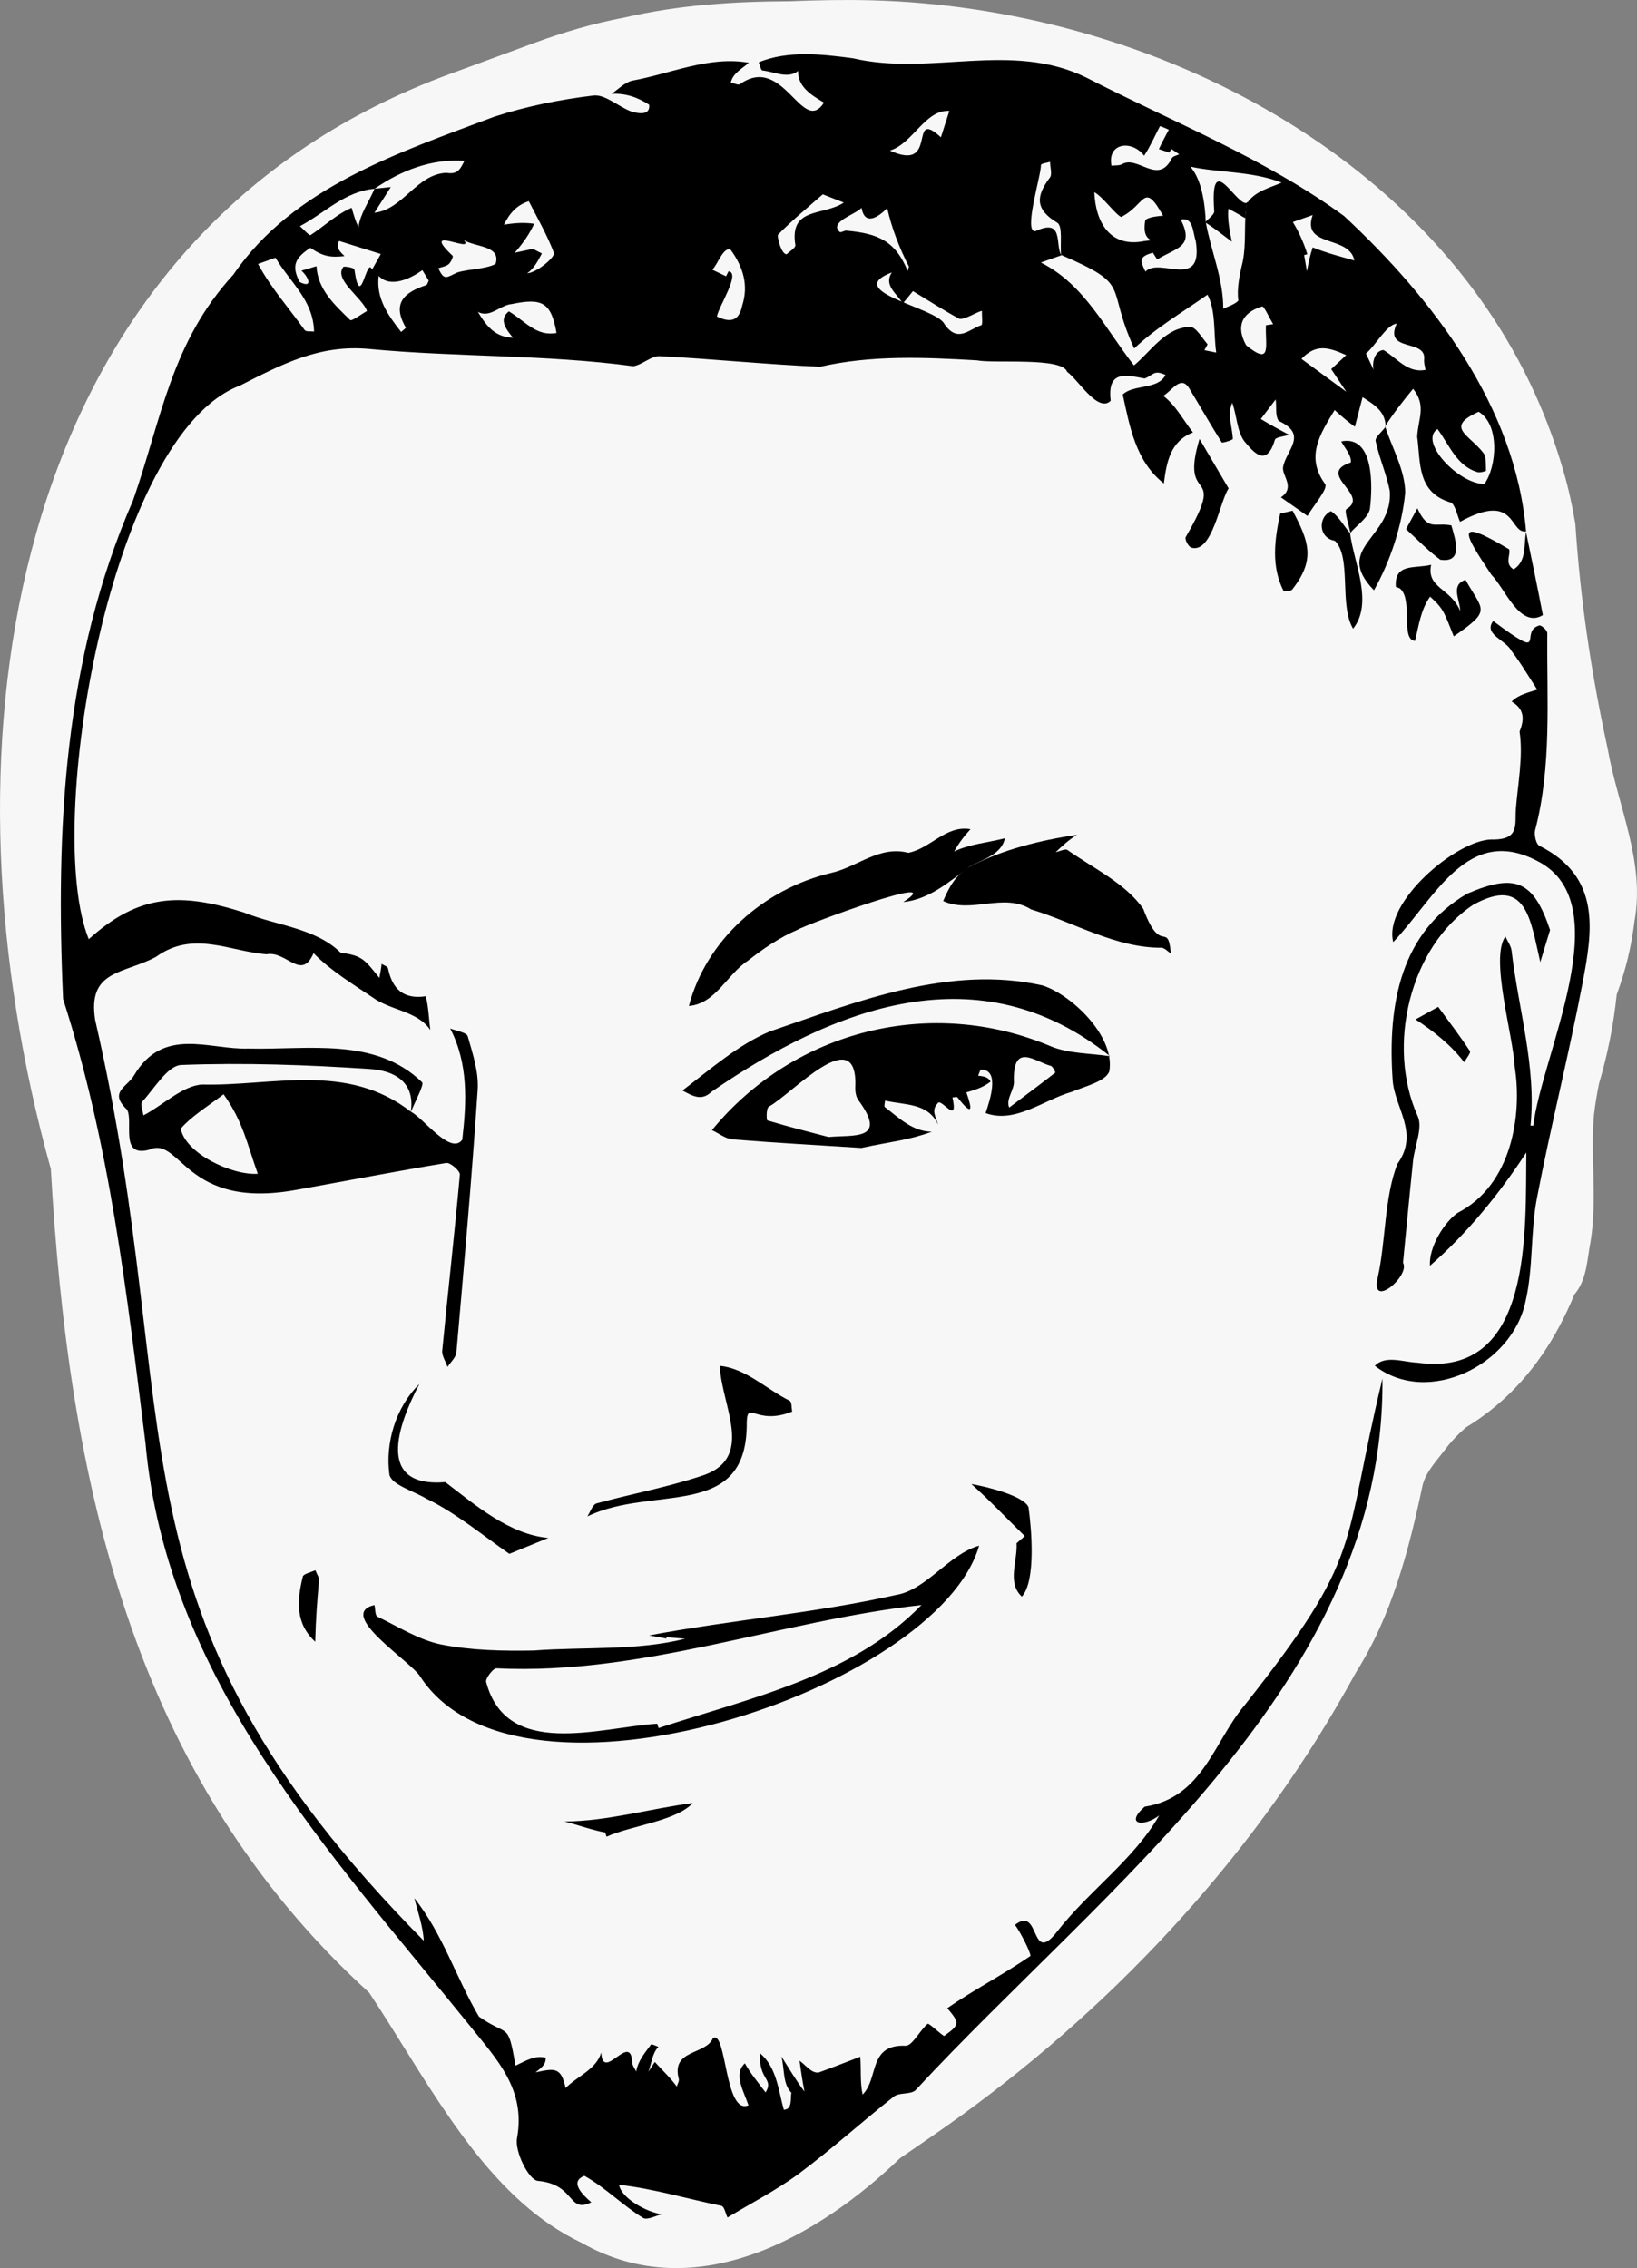 <?xml version="1.0" encoding="UTF-8"?><svg id="Layer_2" xmlns="http://www.w3.org/2000/svg" viewBox="0 0 463.44 642"><rect x="0" y="0" width="463.44" height="642" fill="#808080" stroke="none"/><defs><style>.cls-1{fill:#f7f7f7;}</style></defs><g id="Layer_1-2"><path class="cls-1" d="M176.72,4.99c15.48-3.59,31-4.56,46.91-4.63,7.82-.31,15.58-.47,23.34-.26,77.55,2.16,156.5,42.54,187.67,111.54,3.12,6.9,5.78,14.09,7.97,21.67.72,2.43,1.34,4.88,1.9,7.36.56,2.51,1.05,5.05,1.48,7.63,1.38,20.9,4.29,41.27,9.14,63.58,2.91,16.49,10.67,32.01,7.6,48.89-.42,3.45-1.03,6.9-1.86,10.35-.83,3.46-1.88,6.92-3.17,10.39-.22,2.1-.49,4.2-.8,6.29-.95,6.29-2.34,12.57-4.19,18.83-.61,2.99-1.12,5.99-1.46,9.02-.97,11.64.97,24.25-.97,35.89-.97,4.85-.97,10.67-4.55,14.84-1.24,3-2.61,5.94-4.13,8.8-6.06,11.41-14.45,21.46-26.64,28.89-1.98,1.72-3.81,3.57-5.43,5.68-2.91,3.88-5.82,6.79-6.79,10.67-3.88,18.43-8.76,36.92-18.79,52.84-1.92,3.5-3.87,6.93-5.87,10.33-28.09,47.84-68.5,89.64-114.23,121.06-3.04,2.12-6.1,4.18-9.07,6.25-22.82,21.95-57.74,42.32-90.12,23.93-3.08-1.47-5.99-3.15-8.76-5.02-22.19-14.94-36.43-43.33-51.39-65.79C37.09,502.68,19.36,418.68,14.39,330.88-18.39,213.01,1.88,82.83,105.92,30.24c6.94-3.51,14.23-6.67,21.89-9.46,7.65-2.82,15.49-5.69,23.52-8.64s16.44-5.46,25.4-7.16Z"/><path d="M432.1,150.39c-4.83.93-2.72-11.49-18.75-2.69-.75-1.56-1.23-4.4-2.46-5.41-9.85-2.81-8.67-11.43-9.68-18.67.25-5.13,2.7-8.7-1.15-13.57-2.82,3.41-5.55,6.88-7.92,10.62l.14.15c-.04-4.42-3.22-6.25-6.53-8.4-.72,2.79-1.44,5.58-2.18,8.37-2.02-1.44-3.89-3.06-5.73-4.72-4.12,6.78-8.34,13.25-2.68,20.95.87,1.29-3.21,5.93-5.01,9.02-2.51-1.76-5.01-3.52-7.52-5.27,4.24-2.83.17-6.16.62-8.6.87-4.76,7.2-9.17-1.24-13.02-1.1-1.6-.53-4.18-.87-6.08-1.4,1.84-2.8,3.69-4.2,5.53,2.62,1.59,5.3,3.06,8.02,4.48-1.4.46-3.8.62-4.04,1.42-2.42,8.19-6.31,3.12-8.54.53-2.2-2.78-2.23-7.51-3.53-11.02-1.48,3.4.02,6.76.17,10.21,0,.33-2.98,1.26-3.14,1-3.17-4.99-6.08-10.15-9.15-15.2-2.41-4.07-4.92.62-7.41,2.02,3.59,2.72,5.65,6.87,8.42,10.36-6.38,2.48-7.47,8.31-8.25,14.45-7.95-6.27-9.62-15.88-11.64-25.19,3.16-2.96,9.91-1.25,12.11-5.53-3.4-1.59-3.47.13-5.92,1-5.34-1-10.64-2.4-9.6,6.31-3.62,3.55-9.23-6.05-12.33-8.18-1.38-4.25-20.55-2.28-25.6-3.27-14.89-.85-29.8-1.51-44.31,1.82-15.15-.63-30.26-2.21-45.41-2.99-2.43-.13-4.9,2.43-7.49,2.84-24.7-3.33-50.01-2.53-74.88-4.89-13.97-1.28-24.5,4.28-36.52,10.39-36.72,13.79-55.67,124.97-42.77,156.68,14.23-12.85,26-13.26,43.94-7.55,9.13,3.72,20.26,4.34,27.41,11.41,6.29.69,7.02,2.34,10.92,7.09.23-1.32.52-2.62.63-3.96.63.41,1.7.72,1.81,1.23,1.2,5.89,4.42,8.88,10.68,7.93.8,2.74.89,6.6,1.31,9.56-3.62-5.41-11.34-5.54-16.38-9.26-5.7-3.82-11.88-7.6-16.68-12.49-3.47,8.01-7.71-.79-13.31.31-10.43-.79-20.77-6.9-31.33.75-9.14,4.88-19.46,3.62-17.18,17.91,26.52,115.04.05,166.41,93.02,260.56-.22-4.14-1.66-8.05-2.67-12.05,8.02,10.02,11.82,22.56,18.29,33.52,8.54,5.99,8.09,1.16,10.37,13.88,2.77-1.27,5.34-3.03,8.53-2.25.1,2.08-1.47,3-2.89,4.16,5.47-1.19,7.24-1.53,8.53,4.43,3.3-3.36,8.73-5.3,10.08-10.05.43,8.6,8.38-6.1,8.78,2.83.04.86.73,1.69,1.12,2.54.49-2.96,2.46-5.3,4.21-7.65.16-.2,1.36.42,2.08.67-1.79,1.87-1.92,4.69-2.84,7.04.61-.92,1.21-1.84,1.82-2.76,2.08,2.31,4.4,4.43,6.22,6.95.21-.73.74-1.54.57-2.16-2.24-8.45,7.72-6.69,9.7-11.6,3.83-2.19,3.28,21.94,10.02,19.07-1.16-3.61-4.41-8.79-1.01-11.87,1.64,2.96,3.85,5.53,5.86,8.24,2.44-4.01-2.03-3.43-1.57-11.1,4.72,4.02,5.17,10.37,6.73,16,2.5-.13,1.81-3.06,2.14-4.83-2.52-2.48-1.9-6.92-2.83-10.28,2.13,3.35,4.13,6.79,6.54,9.95-.58-2.89-1-5.8-1.4-8.72,1.66,1.1,3.23,3.52,5.37,3.35,3.97-1.43,7.89-2.98,11.83-4.49.27,3.56-.1,7.23.66,10.72,4.63-4.59,1.52-14.24,12.12-13.82,1.97.08,3.99-4.27,6.3-6.21.35-.27,3.48,2.78,4.63,3.45,4.41-3.16,4.55-3.61.91-7.88,7.61-5.26,15.92-9.54,23.56-14.79.06-1-2.95-6.95-4.39-8.78,7.17-5.66,4.29,11.53,11.76,2.11,8.91-11.54,21.93-20.59,29.07-33.09-4.35,3.35-9.9,2.65-4.12-2.47,16.52-2.59,19.59-18.42,28.24-28.65,34.2-43.26,27.28-43.6,39.09-92.55.79,85.91-78.83,143.81-132.2,201.45-1.4,1.29-4.58.57-6.13,1.79-9,7.1-17.51,14.84-26.69,21.68-6.38,4.75-13.57,8.41-20.4,12.55-.55-1.14-.91-3.11-1.69-3.29-9.63-1.97-19.31-4.88-29.01-5.97.67,3.97,8.22,7.89,12.13,8.34-1.8.41-4.13,1.73-5.31,1.05-5.78-3.52-10.67-8.6-16.63-11.92-4.44,1.71-.31,5.52,1.95,7.49-6.7,3.29-4.35-5.1-15.18-6.07-2.56-.32-6.54-8.31-5.85-12.08,2.54-13.8-5.7-22.26-13.05-31.45-40.19-49.67-86.18-98.69-92.14-165.35-5.3-42.45-10.11-84.73-23.32-125.61-2.14-47.98.19-96.25,19.79-141.13,8.13-23.26,10.81-44.78,28.45-63.98,16.9-24.75,46.97-34.56,73.82-44.65,9.07-2.95,18.59-4.86,28.06-6,3.27-.4,6.93,3.01,10.51,4.43,2.02.69,5.67,1.36,5.29-1.82-3.24-2.13-6.75-3.32-10.67-3.08,1.92-1.28,3.68-3.19,5.79-3.72,10.93-1.97,21.92-7.1,33.1-5.08-1.94,1.69-4.44,2.87-5.11,5.56.87.19,2.02.84,2.56.51,12.4-8.81,17.63,14.72,23.83,5.21-3.45-2.05-7.43-4.4-7.34-8.97-2.86,2.35-6.8.2-10.09-.13-.5-.12-.7-1.51-1.04-2.31,8.22-3.44,18.16-2.28,26.66-1.14,22.01,5.13,44.76-4.94,65.97,5.41,24.65,12.65,50.69,22.93,73.04,39.21,25.24,23.47,48.57,54.02,51.56,89.3l.11-.03ZM353.16,57.32c2.33-3.27,6.19-4.09,9.67-5.62-8.06-3.26-18.37-2.84-25.85-4.54,3.25,3.7,4.17,10.54,4.37,15.69,1.46,8.18,5.04,16.23,4.95,24.56,1.47-.73,3.19-1.2,4.28-2.31-.49-3.25.37-7.51,1.22-10.95,1.15-5.64.2-11.29,1.23-16.97,0,0,.14.14.14.14ZM106.04,53.43c1.53-.16,3.07-.32,4.6-.48-1.55,2.42-3.1,4.84-4.64,7.26,8.07-.86,11.93-10.91,20.35-11.29,3.11.52,3.9-.86,5.14-3.42-9.33-.59-17.86,2.7-25.45,7.93-8.4.74-14.06,6.83-21.13,10.59,1.03.89,2.64,2.75,3.01,2.52,3.9-2.54,7.29-5.86,11.64-7.73.52,1.87,1.05,3.72,1.92,5.46.55-3.91,3.05-7.23,4.55-10.85ZM300.48,72.26c-1.94.68-3.87,1.37-5.81,2.05,12.34,6.21,18.13,18.6,26.36,29.12,4.63-3.76,8.9-10.79,15.89-10.89,1.59-.06,3.34,3.04,4.88,4.83.17.2-.54,1.15-.84,1.75,1.12.23,2.24.45,3.36.68-.79-5.23-.04-11.83-2.48-16.39-7.01,4.95-14.5,9.3-20.75,15.23-8.34-18.26-.24-17.66-20.71-26.49-.29-3.14.53-8.15-1.07-9.11-6.41-3.82-5.96-7.62-2.09-12.76.72-.96.07-2.96.05-4.47-.89.29-2.49.45-2.58.9.08,2.93-5.1,19.23-1.54,18.72,8.2-3.83,5.45,3.99,7.33,6.85ZM87.85,70.16c-4.23,2.79-5.47,5-3.01,9.67,3.85,1.92,2.54-1.42.5-3.21,1.42-.42,2.84-.85,4.26-1.27.33,6.58,5.13,10.95,9.54,15.24.43.4,3.11-1.64,4.75-2.55-1.24-3.74-9.62-8.95-6.64-12.54,1.04-.09,3.03.35,3.09.81,1.74,12.28,3.39-4,4.99,0,.83-1.47,1.65-2.94,2.48-4.41-3.94-1.23-7.87-2.46-11.81-3.7-1.02,1.95.22,3,1.53,4.3-3.94.4-5.98.15-9.67-2.34ZM420.24,136.99c3.56-4.99,4.38-16.82-1.62-20.44-9.77,4.4-2.65,6.46,1.33,11.65.9,1.23.66,3.33.74,5.04,0,.1-1.8.66-2.48.37-5.84-1.77-7.9-7.67-11.24-12.16-5.48,3.44,5.97,15.58,13.28,15.55ZM144.08,88.14c4.79,2.91,7.79,7.15,13.48,6.11-1.53-8.83-4.24-9.92-12.65-8.19-3.33.27-6.17,4.08-9.62,2.22,2.42,4,4.88,7.18,9.94,7.31-1.86-2.25-4.2-5.19-1.15-7.46ZM324.04,68.22c.63-.07,1.25-.14,1.88-.21-2.21-.99-2.02-3.7-1.69-5.63.67-.95,3.64-1.2,5.04-1.32-5.58-9.92-4.92-3.12-11.86.36-1.57-.66-5.21-5.72-7.6-7.02.33,8.63,4.56,15.84,14.24,13.82ZM258.46,82.4c-.95,1.17-1.9,2.33-2.86,3.5-1.77-2.88-5.49-5.14-3.13-8.79-14.23,5.47,12.55,9.89,14.88,14.58,3.77,5.56,7.07,1.43,10.47.36.44-.14.12-2.66.16-4.08-1.88.54-4.67,2.48-6.38,2.28-4.47-2.44-8.77-5.19-13.13-7.84ZM205.54,78.2c.24-.47.47-.93.71-1.4,3.55.4-2.88,10.09-3.28,12.79,3.89,1.89,6.26,1.25,7.16-3.13,1.85-5.78.23-10.91-3.22-15.69-2.05-1.25-3.79,4.29-5.28,5.56,1.31.62,2.61,1.25,3.92,1.87ZM150.86,70.44c.39.2,1.47.75,2.55,1.3-1.11,2.11-2.17,4.19-4.15,5.62,2.62-.18,7.52-4.21,7.61-5.66-1.91-5.09-4.68-9.87-7.16-14.75-3.46,1.12-5.49,3.46-7.03,6.66,2.85-.5,5.67-.7,8.54-.27-1.38,3.05-3.31,5.69-5.5,8.2,1.41-.3,2.81-.6,5.15-1.1ZM331.62,42.16c-.19.34-.37.69-.56,1.03-.99-.32-1.99-.65-2.98-.98.86-1.88,1.85-3.69,2.82-5.5-.88-.34-2.43-1.13-2.54-.96-1.45,2.77-2.71,5.69-4.46,8.33-3.37-4.53-10.51-3.72-9.24,2.82,1.01-.13,2.19.03,3.01-.44,4.46-2.55,10.25,6.15,14.08-1.68.28-.57,1.37-.75,2.09-1.11-.74-.5-1.48-1-2.22-1.5ZM327.59,73.43l-1.22-1.92c-3.82,1.15-3.72,2.04-2.09,5.36,3.96-4.22,16.56,5.52,14.22-8.78-.86-2.39-.63-6.72-4.23-5.94,3.95,7.75-1.1,7.91-6.68,11.29ZM256.98,76.72c.11-.42.22-.84.33-1.27-2.69-5.29-4.83-10.74-6.14-16.54-2.44,2.49-6.35,5.18-7.26-.09-1.72,1.91-9.33,4.01-6.17,6.85.37.26,1.35-.51,1.96-.38,8.8.8,13.77,2.86,17.28,11.43ZM370.11,71.96c-.3.08-.6.16-.9.24.26,1.54.52,3.07.78,4.61.43-2.34.89-4.54,1.64-6.79,3.84,1.57,7.81,2.59,11.8,3.71-1.43-7.31-15.09-3.53-11.8-12.86-1.87.66-3.75,1.32-5.62,1.98,1.75,2.86,3.11,5.91,4.1,9.12ZM131.36,67.97c3.21,4.04-12.87-4.71-3.21,4.44.22.2-.5,1.85-1.14,2.38-.76.63-1.92.78-2.91,1.13,1.66,3.75,2.44,2.49,5.37,1.21,3.32-1.03,7.86-.9,10.82-2.41,1.69-5.24-5.8-4.76-8.92-6.74ZM77.98,72.96c-2.41.86-3.67,1.31-4.93,1.75,3.61,6.72,8.77,12.52,13.2,18.72.39.52,1.75.3,2.66.42-.23-8.94-6.7-13.8-10.92-20.9ZM121.37,79.42c-.61-1-1.21-1.98-1.8-2.96-3.3,2.4-9.07,5.18-12.36,1.63-.79,6.37,2.65,11.14,6.36,15.88.46-.43,1.39-1.13,1.33-1.24-4.08-6.92-.37-10.01,5.76-12.02.33-.11.46-.8.72-1.3ZM386.7,100.07c.88,1.86,1.53,3.23,2.17,4.61-.52-2.34.48-5.46,2.81-5.6,3.91,2.36,6.77,6.57,11.88,5.63-.14-1.01-.48-2.05-.38-3.04.6-5.86-11.5-1.87-7.77-10.07-2.91.29-5.98,6.26-8.71,8.47ZM376.88,104.48c1.41-1.32,2.82-2.64,4.23-3.96-4.97-2.21-8.47-3.31-12.67,1.06,4.24,3.1,8.47,6.2,12.71,9.31-1.42-2.13-2.85-4.27-4.27-6.4ZM268.77,31.39c-6.87-.41-10.26,9.18-16.83,11.24,13.99,6.38,5-12.42,14.43-3.77.68-2.13,1.36-4.26,2.39-7.47ZM358.38,92.06c.68-.1,1.37-.2,2.05-.3-1.06-1.76-2.61-5.17-3.09-5.02-5.75,1.71-7.55,5.66-4.54,11,7.39,6.04,5.33-.02,5.59-5.67ZM232.93,55.01c-3.92,3.44-8.49,7.17-12.61,11.35-.51.19.82,5.62,2.35,5.61.92-.82,2.61-1.85,2.5-2.59-1.74-10.93,7.81-8.13,13.72-12.04-1.27-.5-2.53-.99-5.96-2.33Z"/><path d="M116.43,314.74c3.51,1.82,11.19,12.33,14.44,7.85,1.25-10.86,1.74-21.48-3.42-31.49,1.73.72,4.65,1.1,4.97,2.22,1.41,4.93,3.14,10.14,2.81,15.12-1.64,24.81-3.85,49.59-6.02,74.36-.13,1.43-1.64,2.74-2.51,4.11-.53-1.55-1.64-3.16-1.5-4.64,1.61-16.61,3.5-33.19,4.99-49.8.09-1.03-2.72-3.48-3.86-3.29-14.16,2.33-28.25,5.08-42.39,7.6-31.77,5.83-32.68-15.43-41.72-11.34-8.49,2.27-4.34-8.02-6.27-11.38-5.27-4.95.02-6.34,1.99-9.66,8.31-13.99,21.22-7.24,32.33-7.6,16.86.41,35.91-3.36,49.22,9.53.71.55-2.05,5.57-3.21,8.53,1.42-8.96-5.17-11.85-11.47-12.27-17.79-1.19-35.68-1.83-53.48-1.15-3.87.15-7.59,6.64-11.11,10.45-.58.62.22,2.52.38,3.82,5.32-2.72,11.22-8.52,16.68-8.73,19.92.47,41-6.42,59.13,7.76ZM63.3,309.74c-5.05,3.8-9.15,6.28-12.13,9.72,1.28,6.95,14.38,13.27,21.81,12.78-3-8.35-4.17-14.82-9.68-22.5Z"/><path d="M243.96,324.93c-11-.7-23.77-1.4-36.51-2.42-2.02-.16-3.93-1.71-5.9-2.62,23.24-28.33,62.07-38.09,96.06-23.68,5.1,2.06,11.09,1.9,16.67,2.77-37.12-29.8-78.21-13.81-112.89,10.08-2.79,2.68-5.32,1.15-8.19-.39,7.82-5.93,15.84-13.02,24.75-16.72,24.68-8.42,50.88-18.95,77.26-13,8.26,2.69,20.56,14.46,18.84,24.28-.98,2.84-6.78,4.22-10.63,5.82-7.98,2.27-15.99,9.07-24.39,6.01,1.06-3.24,4.27-12.33-1.34-12.32-.14-.03-.51,1.12-.78,1.73,1.42.2,2.78.27,3.53,1.68-2.03,1.59-4.4,2.37-6.86,3.05,1.79,5.03,1.76,6.85-2.5,1.43-.18-.24-.95-.02-1.44-.01,1.83,8.34-3.41-.32-4.23,1.75-1.87,1.93-.41,3.89.19,6.04-2.78-6.29-9.33-5.56-15.04-6.88-.03.62-.34,1.6-.06,1.82,4.08,3.14,7.81,6.89,13.29,6.99-6.76,2.47-11.4,2.75-19.85,4.57ZM234.56,321.83c7.16-.65,16.86,1.06,8.46-10.42-.64-.87-.89-2.21-.89-3.33,1.01-19.51-17.95,1.67-24.5,5.17-.75.6-.66,3.79-.38,3.88,5.99,1.8,12.06,3.33,17.31,4.7ZM285.71,313.49c4.6-3.44,8.87-6.62,13.06-9.89.06-.04-.7-1.75-1.28-1.9-4.41-1.15-10.67-6.8-10.47,4.14.31,2.5-2.36,5.18-1.32,7.65Z"/><path d="M434.08,318.62c2.35-20.07,24.49-62.84,1.34-74.81-19.91-10.61-29.05,10.29-40.99,22.85-2.9-11.29,17.85-28.82,27.74-29.04,8.25.2,6.61-4.32,6.99-8.8.59-7.18,2.08-14.76,1.04-21.76,1.46-3.6,1.31-6.38-2.24-8.47,1.96-2.01,4.66-2.53,7.24-3.39-2.42-3.68-4.64-7.51-7.32-10.99-1.56-3.06-8.02-4.65-5.15-8.43,16.08,11.98,6.97,2.81,13.2,1.22.89.32,2.12,1.47,2.12,2.27-.18,18.74,1.32,37.57-3.49,55.89-.21,1.36.32,3.78,1.24,4.24,17.64,8.83,15.03,24.17,12.19,39.04-3.89,20.33-9,40.42-12.89,60.74-1.83,9.56-1.01,19.67-3.2,29.11-3.63,18.01-27.66,29.94-42.68,18.3,3.01-3.12,8.14-1.02,12-.89,32.9,4.64,30.6-37.46,30.89-59.48-7.66,11.69-16.71,22.87-27.29,32.06-.31-5.4,4.04-12.27,7.82-14.97,15.4-7.87,18.34-27.81,16.19-41.28-.41-8.87-7.08-30.82-2.65-36.95.6,1.31,1.53,2.56,1.75,3.93,1.89,16.5,7.07,32.92,5.36,49.59.27,0,.55.02.82.03Z"/><path d="M188.66,463.79c-1.63-.3-3.25-.59-4.88-.89,23.18-4.36,46.85-6.27,69.85-11.44,8.63-1.39,14.84-11.46,23.56-13.96-11.66,40.68-129.96,80.04-158.14,37.18-2.45-4.32-24.14-17.79-13.04-20.37.26,1.13.17,2.96.82,3.27,5.99,2.89,11.88,6.68,18.25,7.93,8.47,1.66,17.36,1.83,26.04,1.67,14.14-1.07,29.21.12,42.85-3.33-1.76-.15-3.51-.29-5.27-.44-.02.13-.03.25-.05.38ZM186.05,487.89c.13.41.27.82.4,1.23,25.91-8.51,54.94-14.7,74.41-34.81-40.03,4.43-79.19,19.92-120.31,17.91-.96-.05-3.24,3-2.91,3.89,5.76,21.87,32.09,12.84,48.41,11.78Z"/><path d="M274.49,245.34c-5.86,4.27-11.26,9.17-18.78,10,13.7-8.9-27.61,6.37-29.9,7.82-5.07,2.17-9.82,5.41-14.18,8.85-5.87,3.86-9.01,12.07-16.6,12.74,4.82-18.51,21.05-33.17,40.47-37.72,7.36-1.73,13.52-7.75,21.65-5.64,6.29-1.21,10.64-7.9,17.6-6.69-1.77,1.94-3.37,3.99-4.61,6.31,4.47-2.14,9.56-2.49,14.34-3.74-.91,4.66-6.37,5.95-9.99,8.07Z"/><path d="M274.49,245.34c9.31-4.87,20.11-7.54,30.43-9.04-2.26,1.34-4.16,3.11-6.05,4.91,1.14-.23,2.69-1.06,3.35-.6,7.49,5.25,16.52,9.53,21.44,16.64,5.06,13.52,6.92,3.08,7.83,12.65-.87-.57-1.69-1.52-2.61-1.64-12.96.09-24.73-7.14-36.95-10.84-7.78-4.89-16.82,1.3-24.92-2.37,1.69-3.95,3.6-7.52,7.49-9.71Z"/><path d="M438.83,263.24c-1.32,4.32-2.04,6.7-2.77,9.08-2.79-11.93-3.86-24.57-19-16.21-17.94,11.88-24.64,40.01-15.7,59.82,1.51,3.35-.88,8.41-1.32,12.7-1,9.6-1.9,19.2-2.84,28.8,2.15,3.67-9.45,13.5-7.14,4.1,2.29-10.23,1.82-22.62,5.56-32.1,6.29-8.69-.8-15.86-1.35-23.69-1.52-21.9,2.46-41.89,21.09-52.78,13.58-5.85,18.77-3.73,23.47,10.28Z"/><path d="M211.4,403.86c-.52,26.47-26.69,16.42-45.13,25.37.86-1.27,1.5-3.38,2.63-3.69,9.74-2.66,19.73-4.51,29.3-7.66,16.03-4.81,5.96-19.94,5.59-31.28,7.35.73,13.26,6.66,19.78,9.89.62.38.48,2.01.7,3.05-10.75,4.33-12.95-4.28-12.87,4.32Z"/><path d="M144.2,439.82c-7.3-5.05-15.09-11.57-23.48-15.62-3.71-2.18-9.92-3.96-10.48-6.82-1.2-8.94,1.75-19.03,8.49-25.64-6.08,11.55-12.5,29.4,7.35,27.78,8.25,6.3,18.12,14.85,29.16,15.79-2.9,1.18-5.79,2.37-11.04,4.51Z"/><path d="M392.12,120.67c2.04,6.26,5.69,12.52,5.7,18.79-.85,9.12-4.2,19.44-8.85,27.62-11.79-12.19,5.54-14.74,4.48-28.17-.95-4.76-2.98-9.3-4-14.05-.23-1.09,1.82-2.68,2.81-4.04,0,0-.14-.15-.14-.15Z"/><path d="M411.57,180.13c-2.67-6.52-2.62-7.59-6.7-11.25-2.66,3.71-3.2,8.2-4.27,12.53-4.13-.26-.63-11.35-4.06-14.64-.22-.39-1.39-.56-1.37-.71-.45-6.75,5.42-5.05,9.99-6.19-1.37,6.65,5.56,6.55,8.23,13.08-.07-3.27-2.82-7.33,1.5-8.83,4.99,8.89,7.53,8.51-3.32,16Z"/><path d="M431.99,150.42c1.64,7.89,3.29,15.78,4.8,23.69-6.5,3.95-10.76-7.62-14.55-11.4-8.02-12.01-10.63-16.54,5-7.23.51,1.47-1.41,4.06,1.27,5.7,3.81-2.41,2.8-6.93,3.57-10.78.02-.01-.09.02-.09.02Z"/><path d="M347.83,138.24c-2.49,3.59-4.64,18.48-10.54,16.78-.79-.21-1.93-2.29-1.63-2.97,12.22-20.95-1.99-8.31,3.93-27.8,2.45,4.16,4.9,8.33,8.24,14Z"/><path d="M290.12,434.8c-5.04-4.92-9.86-10.06-15.12-14.74,4.76.82,14.85,3.4,16.17,6.53.82,5.8,2.19,20.91-1.88,25.33-4.27-3.9-1.19-10.04-1.5-15.1.77-.67,1.55-1.35,2.32-2.02Z"/><path d="M382.33,151.04c-.43-2.4-1.86-6.51-1.15-6.93,6.91-3.99-8.91-9.91,1.24-13.21.3-1.91-1.82-4.24-2.71-5.96,9.41-1.89,8.87,12.97,8.13,19.02-.44,2.57-3.68,4.65-5.65,6.95,0,0,.13.13.13.13Z"/><path d="M382.2,150.91c1.11,8.5,6.67,19.7.87,27.05-4.02-6.68-.36-20.18-5.16-24.89-4.52-.7-4.97-6.54-1.11-8.39,2.29,1.5,3.69,4.33,5.53,6.36,0,0-.13-.13-.13-.13Z"/><path d="M365.94,144.55c4.63,8.76,6.54,13.8-.08,22.28-.27.5-2.39.66-2.43.54-3.62-7.05-2.6-14.55-1.01-22,1.17-.27,2.35-.55,3.52-.82Z"/><path d="M171.34,518.69c-3.87-.72-7.68-2.14-11.53-3.11,12.3-.1,24.17-3.65,36.31-5.22-4.72,5.12-17.53,6.38-24.4,9.52-.13-.4-.26-.79-.38-1.19Z"/><path d="M398.05,149.77c1.71-3.12,2.46-4.51,3.22-5.9,3.05,6.64,4.92,3.9,9.62,4.85,1.07,3.85,3.56,10.72-3.14,9.71-3.45-2.55-6.47-5.69-9.7-8.67Z"/><path d="M90.36,446.83c-.63,7.05-.95,11.43-1.12,17.87-5.63-5.21-5.2-11.55-3.52-18.42.15-.8,2.31-1.23,3.55-1.82.52,1.13,1.04,2.26,1.09,2.37Z"/><path d="M407.15,284.99c3.14,4.29,6.22,8.3,8.99,12.52.32.49-1.03,2.09-1.61,3.18-3.7-4.86-8.68-8.83-13.79-12.14,1.28-.71,2.56-1.42,6.41-3.55Z"/><path d="M341.2,62.92c.89-1.06,2.62-2.17,2.55-3.16-1.35-18.41,6.6-.54,9.41-2.44,0,0-.14-.14-.14-.14-.17,1.53-.34,3.05-.51,4.58-1.57-.94-3.12-1.87-4.77-2.67-.27,3.16.38,6.24,1,9.32-2.49-1.88-4.93-3.8-7.55-5.49Z"/></g></svg>